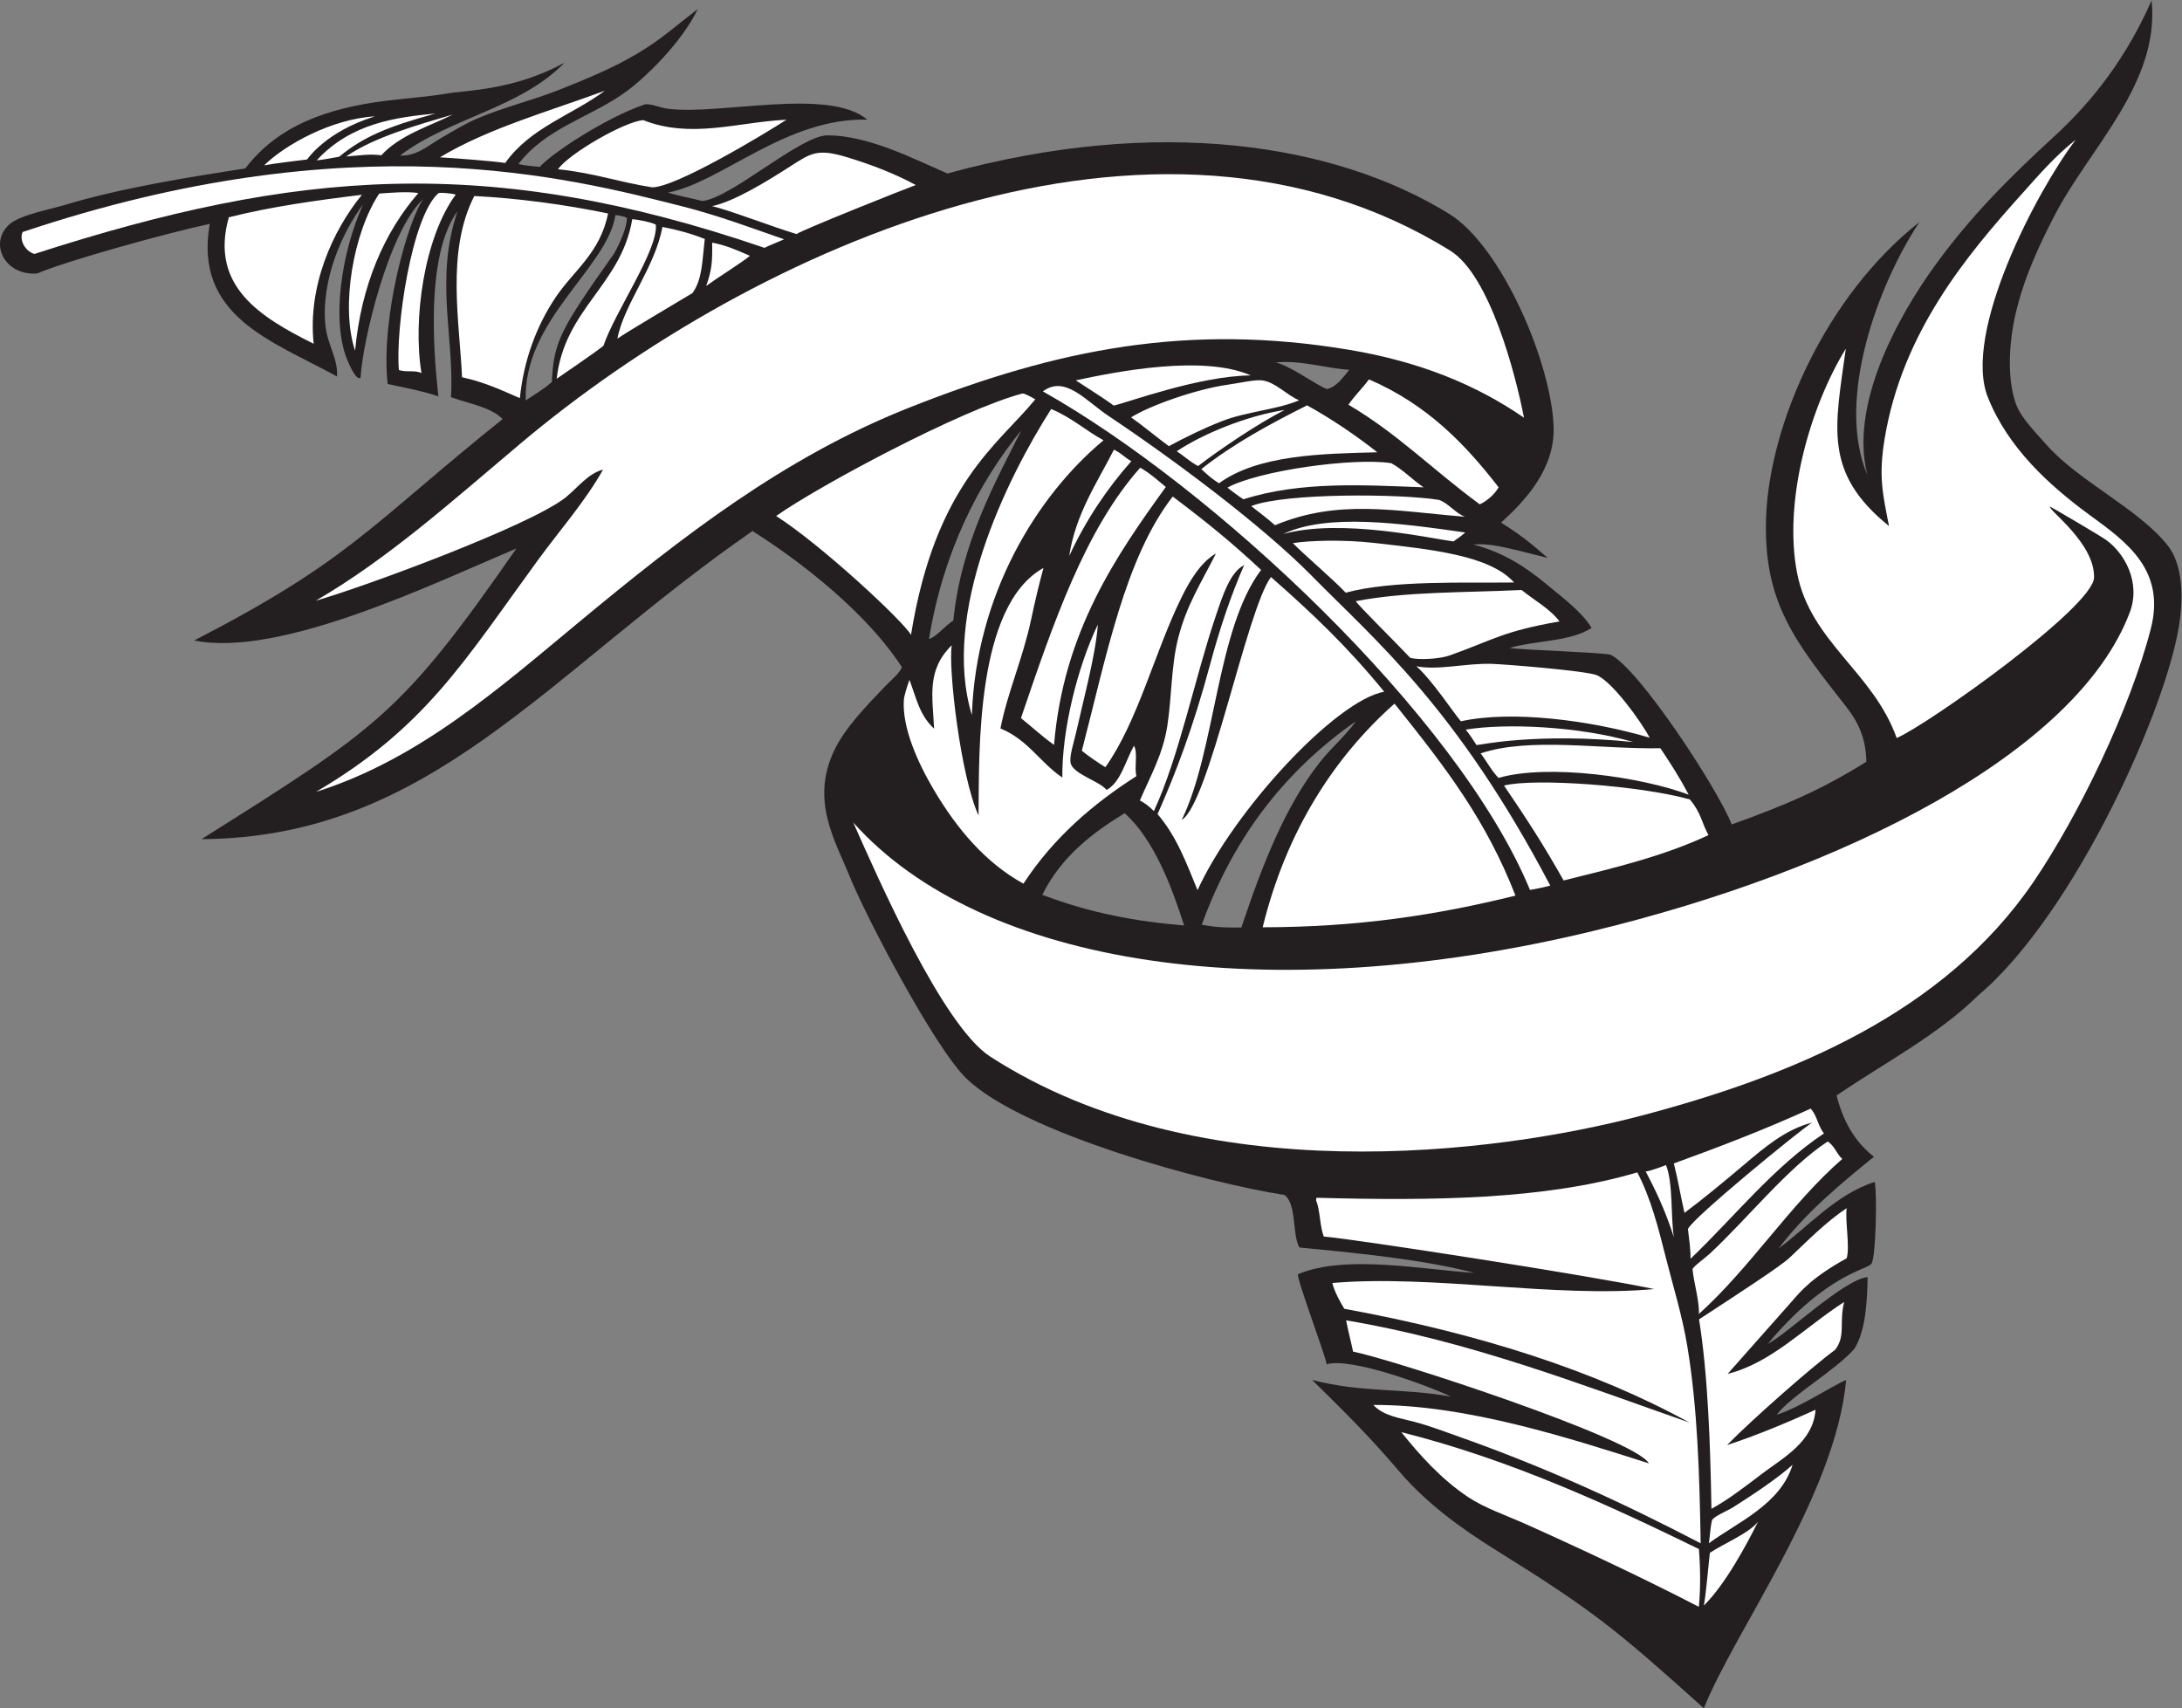 <?xml version="1.0" encoding="UTF-8" standalone="no"?>
<svg
   xmlns:dc="http://purl.org/dc/elements/1.1/"
   xmlns:cc="http://creativecommons.org/ns#"
   xmlns:rdf="http://www.w3.org/1999/02/22-rdf-syntax-ns#"
   xmlns:svg="http://www.w3.org/2000/svg"
   xmlns="http://www.w3.org/2000/svg"
   viewBox="0 0 731.093 572.387"
   height="572.387"
   width="731.093"
   xml:space="preserve"
   id="svg2"
   version="1.1"><rect x="0" y="0" width="731.093" height="572.387" fill="#808080" stroke="none"/><defs
     id="defs6" /><g
     transform="matrix(1.333,0,0,-1.333,0,572.387)"
     id="g10"><g
       transform="scale(0.1)"
       id="g12"><path
         id="path14"
         style="fill:#231f20;fill-opacity:1;fill-rule:evenodd;stroke:none"
         d="m 4694.44,1083.91 c -1.31,-61.66 -4.76,-134.347 -33.13,-180.07 -46.56,-53.879 -159.18,-117.883 -195.52,-166.059 61.34,19.543 137.43,72.035 174.62,87.317 C 4613.59,534.063 4360.06,194.395 4282.75,0 c -218.67,196.438 -276.88,244.785 -520.66,396.199 -93.01,57.778 -177.99,120.813 -243.84,197.883 -80.25,93.926 -133.23,145.254 -219.93,231.121 126.11,-32.644 226.09,-19.773 348.97,-41.863 -55.09,26.211 -251.29,99.765 -312.54,81.211 -4,24.66 -75.46,213.969 -72.31,226.499 120.08,50.76 315.51,10.97 442.95,3.44 -125.9,33.17 -290.83,49.45 -439.18,63.7 -18.43,29.51 -6.41,110.26 -37.77,132.12 -190.69,29.23 -659.34,155.37 -800.35,293.71 -79.83,78.3 -250.96,404.2 -292.85,508.01 -36.02,89.24 -98.22,188.62 -38.81,314.71 27.04,57.38 81.6,113.18 127.51,161.21 12.99,13.58 40.67,36.81 42.84,49.47 -106.77,162.81 -302.58,295.87 -375.29,341.8 -519.69,-360.18 -809.93,-771.13 -1384.896,-774.59 442.742,279.36 500.976,312.67 791.236,730.48 -208.03,-87.53 -593.189,-274.82 -809.721,-231.08 391.77,202.23 437.161,284.78 775.261,556.6 -30.29,30.48 -81.46,37.48 -129.81,55.06 8.92,150.29 -41.44,295.93 16.24,466.85 -96.16,-130.18 -46.33,-461.39 -48.17,-464.92 -33.08,13.07 -126.146,30.37 -127.251,31.27 -18.246,168.71 52.141,414.84 90.261,465.46 -87.413,-79.86 -153.761,-359.51 -158.339,-450.22 -10.789,-6.01 -24.809,25.76 -31.125,39.78 -44.375,98.55 -16.664,278.29 37.699,396.34 -52.672,-69.42 -106.797,-191.77 -94.832,-305.04 5.125,-48.62 32.199,-83.5 29.086,-127.51 -161.199,88.85 -360.992,150.13 -319.871,383.53 -102.871,-21.64 -363.813,-93.94 -433.551,-124.6 -81.113,-6.88 -123.324,75.86 -69.898,123.53 26.328,23.48 100.328,36.98 140.261,48.98 141.59,42.53 308.735,69.38 452.434,91.35 81.738,107.25 204.664,151.67 355.508,170.42 52.168,6.48 102.808,9.64 154.048,18.38 46.38,7.92 165.5,7.47 292.78,77.06 -111.25,-114.77 -287.68,-138.28 -413.15,-233.16 39.8,-2.94 70.76,24.99 101.51,42.86 30.05,17.46 60.59,36.64 93.34,50.51 66.82,28.31 139.6,45.62 207.08,72.46 68.59,27.28 133.69,54.26 194.33,90.3 60.83,36.17 94.16,67.62 151.87,111.95 -38.86,-81.94 -131.77,-174.26 -187.56,-212.95 -88.74,-61.54 -195.67,-87.85 -263.15,-176.73 22.27,-4.76 31.35,-4.66 53.71,-7.19 27.86,32.59 164.63,123.65 264.86,157.46 19.75,1.15 34.1,-8.34 57.82,-11.27 132.69,-16.39 403.09,54.36 500.63,-27.36 -203.65,5.61 -366.7,-157.68 -501.11,-183.3 28.18,-8.82 64.18,-15.19 86.28,-21.23 73.65,7.63 246.64,165.49 315.13,165.12 101.32,-0.56 209.53,-55.92 300.96,-95.95 530.67,145.81 974.7,75.18 1260.95,-101.26 133.3,-82.17 258.75,-378.84 262.75,-537.59 2.64,-104.78 -71.88,-183.85 -132.02,-238.74 45.5,-28.71 68.68,-46.33 117.31,-88.76 -122.01,31.12 -143.93,36.15 -187.34,33.87 78.05,-20.45 134.13,-58.52 183.73,-99.66 43.79,-36.3 89.28,-69.72 113.77,-110.16 -55.52,-35.52 -139.88,-30.66 -206.58,-50.52 43.19,-5.25 214.22,-10.24 253.58,-16.5 70.94,-33.12 269.78,-336.41 305.23,-426.94 136.52,49.1 225.28,87.07 338.38,157.55 -0.81,60.36 -21.65,101.16 -49.7,137.11 -127.13,162.87 -209.73,260.98 -202.31,476.12 8.16,236.34 150.39,558.2 385.56,743.45 -103.01,-154.48 -211.63,-446 -131.01,-635.58 -44.99,174.85 74.06,395.08 173.36,531.01 89.6,122.65 186.65,219.22 295.31,318.84 99.55,91.29 182.65,199.68 245.82,342.81 21.23,-208.66 -156.92,-371.85 -244.27,-541.24 -37.54,-72.78 -76.44,-154.57 -97.91,-247.9 -16.11,-70.05 -21.66,-159.1 0.54,-223.42 12.44,-36.02 46.88,-69.59 77.03,-104.05 80.45,-91.89 236.38,-163.63 306.6,-255.51 31.43,-41.14 38.25,-108.84 29.6,-181.07 -25.25,-210.91 -263.94,-742.73 -506.91,-947.29 -101.6,-100.14 -234.53,-169.09 -356.51,-252.03 15.68,-62.49 44.45,-115.64 93.88,-154.03 -85.14,-69.53 -170.18,-139.21 -239.71,-230.59 71.99,52.69 145.05,136.62 241.75,167.34 6.07,-27.45 3.21,-185.44 -7.98,-205.29 -8.93,-15.8 -111.54,-23.2 -260.63,-201.668 47.68,23.848 190.53,161.498 250.78,167.738 z M 1546.91,3753.29 c 15.54,-1.36 23.29,-4.33 28.72,-6.75 0.85,-23.75 -19.28,-67.46 -32.27,-90.16 -133.79,-189.19 -151.64,-220.05 -156.21,-322.63 -22.85,-19.92 -49.06,-34.96 -65.63,-46.19 -7.17,201.8 204.66,332.01 225.39,465.73 z M 3120.23,1962.58 c -31.09,-0.52 -62.57,-0.49 -99.48,7.14 84.48,232.72 220.05,393.97 387.1,511.14 -25.34,-36.07 -60.08,-64.79 -89.26,-101.52 -86.65,-109.11 -145.23,-257.5 -198.36,-416.76 z m 85.51,1420.09 c 60.35,7.04 123.8,-13.91 185.68,-18.35 -16.38,-19.96 -32.49,-43.17 -56.11,-48.32 -26.76,9.65 -95.83,61.39 -129.57,66.67 z m -638.6,-170.46 c -65.26,-130.12 -151.55,-283.43 -170.82,-477.96 -20.62,-12.68 -43.55,-42.15 -61.2,-46.42 35.45,218.33 124.99,393.65 232.02,524.38 z m 52.72,-1167.41 c 48.03,96.31 125.67,155.38 207,205.08 75.91,-68.03 119.85,-190.14 149.52,-282.21 -120.6,10.03 -235.63,30.94 -356.52,77.13 v 0" /><path
         id="path16"
         style="fill:#ffffff;fill-opacity:1;fill-rule:evenodd;stroke:none"
         d="m 1970.8,3692.52 c -26.74,-12.01 -37.08,-15.08 -49.09,-21.58 -693.64,237.35 -1178.347,196.84 -1835.273,-15.31 -24.766,7.52 -38.531,37.03 -29.383,55.2 831.832,278.87 1376.255,135.62 1654.105,65.43 96.01,-24.24 182.3,-57.1 259.64,-83.74 z M 4187.5,1365.56 c 18.35,-45.32 11.62,-131.58 19.89,-181.53 -23.5,73.2 -49.2,123.87 -70.89,165.5 5.43,-1.3 46.08,13.54 51,16.03 z m -1566.3,1944.6 c 55.95,41.59 107.5,-23.29 165.78,-62.21 158.4,-105.74 383.95,-272.99 511.66,-402.91 157.81,-160.49 362.94,-329.79 597.99,-777.12 -8.35,-2.53 -35.2,-8.35 -50.92,-10.89 -181.69,439.02 -799.27,1014.27 -1224.51,1253.13 v 0" /><path
         id="path18"
         style="fill:#ffffff;fill-opacity:1;fill-rule:evenodd;stroke:none"
         d="m 1775,3575.24 c 14.53,40.67 15.74,61.37 15.04,108.78 35.16,-6.6 59.57,-17.75 94.91,-33.05 -14.7,-13.22 -79.69,-53.84 -109.95,-75.73 z M 3522.31,694.055 c 275.72,-69.192 526.47,-185.793 747.92,-293.813 3.58,-43.269 4.74,-96.004 -0.07,-145.269 -134.47,69.636 -288.23,142.097 -434.11,207.547 -50.32,22.57 -104.04,40.46 -145.89,68.332 -67.6,45.027 -121.87,105.796 -167.85,163.203 z M 2866.06,3118.39 c 24.47,-13.96 43.8,-31.62 64.28,-48.44 -123.24,-170.7 -257.29,-363.09 -280.98,-648.35 -29.75,20.99 -55.22,45.04 -83.15,67.32 80.63,236.88 161.1,473.95 299.85,629.47 z m -178.5,-221.9 c 15.37,104.29 71.29,186.48 112.46,267.24 23.08,-11.92 25.4,-18.85 43.61,-29.01 -60.11,-68.11 -113.28,-145.9 -156.07,-238.23 z m -45.45,369.3 c 51.15,-20.99 85.99,-53.63 131.62,-78.54 -168.22,-140.04 -320.49,-388.59 -330.88,-690.69 -77.67,255.59 85.44,590.75 199.26,769.23 z m 665.91,-1988.73 c 0.34,2.03 0.68,4.07 1.01,6.12 289.45,-7.61 571.97,-5.48 806.44,63.85 34.06,-65.23 52.82,-139.35 71.44,-213.2 18.2,-72.19 41.47,-146.752 54.09,-222.9 25.8,-155.625 30.76,-320.61 33.73,-496.313 -190.71,99.367 -381.42,187.805 -606.53,267.727 -37.44,13.293 -74.4,27.336 -113.24,37.734 -35.67,9.539 -76.76,14.219 -103.03,42.324 235.55,1.192 498.5,-85.254 692.71,-146.828 -35.85,62.824 -643.73,261.074 -743.66,280.996 -5,24.297 -12.14,50.793 -17.43,78.528 310.68,-52.215 589.86,-161.446 863.09,-256.985 -238.94,131.282 -531.29,224.414 -867.68,286.057 -11.94,20.23 -23.71,40.6 -30.11,64.78 250.49,21.77 559.4,-38.24 808.99,-15.21 -157.06,33.3 -753.67,125.8 -830.43,132.01 -10.42,27.62 -8.71,63.89 -19.39,91.31 z M 575.141,3747.71 c 104.172,26.55 221.242,42.84 334.523,56.64 -73.43,-89.78 -136.75,-229.79 -121.207,-374.55 -131.695,65.9 -262.437,143.62 -213.316,317.91 z m 378.144,59.7 c 23.934,1.74 69.915,5.82 98.305,1.31 -85.492,-98.38 -143.91,-231.94 -159.074,-396.24 -37.149,110.94 -3.684,298.44 60.769,394.93 z m 192.215,-2.61 c -79.28,-107.5 -108.32,-313.53 -86.18,-448.41 -17.84,7.92 -36.5,1.12 -56.68,7.38 -9.081,103.95 31.82,386.36 99.64,444.81 6.53,2.01 35.15,-1.02 43.22,-3.78 z m 46.6,-3.6 c 103.29,-4.93 225.94,-20.77 336.27,-43.8 -19.85,-99.77 -86.97,-143.66 -132.42,-211.72 -45.46,-68.09 -79.31,-153.77 -89.23,-252.52 -45.33,19.75 -89.31,40.47 -145.38,52.53 -5.95,138.38 -40.61,315.57 30.76,455.51 z m 472.92,-77.6 c 39.41,-7.78 70.69,-16.24 106.46,-30.29 -6.72,-57.94 -6.2,-100.92 -30.71,-135.86 -35.95,-21.88 -167.06,-99 -188.89,-114.75 15.76,85.48 94.85,179.64 113.14,280.9 z m 285.88,-726.65 c 105.69,74.87 466.37,268.11 619.25,307.96 8.21,-0.55 24.5,-10.71 32.12,-14.62 -90.77,-112.08 -251.12,-210.97 -312.46,-592.33 -16.56,31.87 -223.92,225.43 -338.91,298.99 z m 996.81,48.89 c 88.48,-66.8 146.72,-114.16 222.13,-184.48 -112.34,-148.47 -114.36,-454.67 -199.61,-628.45 69.02,40.97 163.06,528.07 224.36,610.6 106.26,-93.32 191.14,-174.05 284.67,-288.26 -122.33,-22.21 -378.21,-299.34 -469.22,-498.83 -28.52,69.52 -52.7,135.48 -100.5,191.2 45.53,102.18 89.65,218.11 132.05,376.02 24.39,90.87 52.85,175.1 85.67,249.95 -35.47,-18.25 -53.45,-74.88 -71.91,-129.57 -52.34,-155.06 -91.52,-351.8 -155.04,-488.89 -13.5,13.71 -22.32,19.73 -35.17,26.73 24.75,58.35 57.41,114.16 68.84,186.71 11.27,71.41 9.53,151.64 27.52,221.88 21.3,83.13 56.35,135.82 94.85,212.18 -38.91,-22.31 -66.33,-69.06 -87.72,-112.71 -66.5,-135.68 -108.59,-309.54 -190.21,-424.41 -20.93,12.91 -40.78,26.58 -59.17,41.31 61.43,236.06 108.59,484.74 228.46,639.02 z m 557.47,-520.53 c 133.04,-165.91 230.18,-293.63 304.04,-482.57 -201.62,-49.9 -398.45,-79.23 -635.44,-79.63 59.54,242.49 179.53,427.36 331.4,562.2 z M 1589.25,3743.09 c 16.79,-1.43 46.75,-7.45 59.22,-13.67 6.17,-63.67 -102.01,-217.47 -131.82,-304.83 -27.78,-21.66 -96.93,-68.47 -117.4,-82.65 20.16,177.04 162.16,234.79 190,401.15 v 0" /><path
         id="path20"
         style="fill:#ffffff;fill-opacity:1;fill-rule:evenodd;stroke:none"
         d="M 4419.07,469.219 C 4390.98,412.91 4336.82,311.23 4282.7,258.254 c 6.05,32.637 11.1,98.562 15.14,132.398 29.41,20.395 99.97,49.907 121.23,78.567 z m 174.85,955.401 c 17.58,-10.8 22.21,-30.86 36.73,-43.86 -131.35,-114.3 -230.85,-273.18 -360.58,-389.744 2.49,27.634 -13.37,83.264 -15.83,112.724 2.31,7.16 31.55,27.81 44.37,39.8 95.52,89.2 194.78,215.05 295.31,281.08 z M 663.977,3878.38 c 52.257,51.4 168.777,116.56 278.363,123.12 -125.289,-39.04 -169.074,-107.56 -170.606,-108.43 -23.043,-3.05 -74.097,-8.6 -107.757,-14.69 z m 132.074,12.54 c 86.929,94.21 200.304,108.19 298.649,117.74 -122.298,-33.41 -182.88,-59.68 -242.106,-108.62 -12.633,-2.31 -43.699,-8.2 -56.543,-9.12 z m 162.387,12.69 c -30.883,4.23 -55.77,-0.84 -88.422,-2.98 71.007,49.05 181.044,79.62 268.554,105.58 -60.05,-29.79 -133.8,-51.82 -180.132,-102.6 z m 561.912,162.37 c -82.75,-61.56 -187.39,-92.5 -250.43,-181.63 -33.74,4.94 -113.3,11.05 -164.04,14.18 120.45,72.93 278.1,116.78 414.47,167.45 z m -117.81,-197.43 c 27.63,39.45 167.85,120.32 214.31,123.43 120.49,-47.51 236.77,-4.95 360.03,1.1 -54.65,-35.42 -277.7,-170.09 -337.71,-170.01 -85.59,13.61 -146.94,36.31 -236.63,45.48 z m 387.17,-92.78 c 56.81,12 139.31,63.27 195.86,99.49 52.86,33.85 68.42,46.53 145.37,22.96 61.35,-18.78 120.65,-41.78 170.88,-69.35 -23.72,-8.34 -286.96,-113.21 -299.55,-123.23 -53.77,15.75 -175.5,62.29 -212.56,70.13 z m 914.3,-437.9 c 100.31,21.6 319.51,65.27 439.78,12.47 -131.82,-1.46 -315.32,-70.26 -344.48,-75.81 -22.94,17.41 -76.4,50.74 -95.3,63.34 z m 139.09,-92.98 c 45.63,29.1 163.28,70.95 243.29,82.16 30.4,4.26 68.66,13.35 86.72,10.72 33.58,-4.88 60.95,-36.99 92.33,-49.98 -55.13,-23.65 -132.97,-28.33 -194.35,-52.56 -47.02,-18.57 -88.32,-38.77 -133.11,-62.75 -32.23,23.71 -62.05,49.14 -94.88,72.41 z m 114.77,-85.16 c 64.49,43.07 174.67,88.82 271.13,103.78 -68.75,-35.32 -161.8,-98.3 -217.56,-141.01 -20.28,10.68 -35.3,25.12 -53.57,37.23 z m 327.46,115.32 c 61.27,-33.53 125.24,-77.32 176.56,-117.96 -140.26,-3.52 -299.82,-6.4 -397.91,-77.95 -16.89,10.41 -30.96,22.82 -44.38,35.7 80.96,64.07 172.5,113.32 265.73,160.21 z m 292.81,-206.03 c -149.05,5.62 -308.73,15.86 -452.63,-30.09 -7.94,4.38 -40.38,28.89 -40.32,29.27 76.62,42.63 317.3,76.28 411.85,61.5 29.55,-16.36 50.11,-39.09 81.1,-60.68 z m -433.19,-47.25 c 83.66,33.61 377.56,31.31 471.96,15.61 23.73,-8.03 40.52,-32.9 65.3,-42.32 -177.39,14.29 -317.48,45.22 -477.51,-21.31 -15.59,14.02 -42.7,35.04 -59.75,48.02 z m 104.72,-93.07 c 40.4,6.59 126.49,9.45 204.54,0.53 141.56,-16.18 290.56,-30.76 351.47,-99.42 -122.28,-1.73 -304.93,6.32 -423.19,-25.68 -29.42,31.51 -106.85,97.68 -132.82,124.57 z m 670.13,-196.78 c -143.16,-25.04 -165.1,-45.91 -276.82,-85.76 -24.13,-8.62 -78.3,-11.79 -98.45,-5.63 -37.94,40.45 -128.72,129.41 -136.73,142.31 127.99,24.66 276.06,21.2 416.74,28.09 30.49,-24.95 72.88,-48.26 95.26,-79.01 z m 226.65,-292.28 c -147.15,43.54 -346.09,69.68 -474.38,41.25 -16.1,17.87 -71.72,102.82 -111.96,138.35 55.01,-10.97 124.17,8.06 189.47,6.02 35.26,-1.1 234.2,-17.31 262.71,-28.03 39.41,-14.79 113.5,-118.06 134.16,-157.59 z m -462.13,20.34 c 98.86,16.37 282.36,9.04 421.28,-31.28 -244.96,24.88 -390.61,-8.35 -394.36,-7.54 -11.73,17.69 -11.74,18.88 -26.92,38.82 z m 489.18,-46.87 c 26.45,-39.52 46.89,-71.11 71.14,-116.71 -117.62,44.35 -352.51,78.35 -478.11,42.19 -18.05,18.61 -28.61,40.36 -44.98,61.71 124.25,41.23 300.14,10.16 451.95,12.81 z m 120.9,-218.29 c -114.56,-53.51 -234.52,-81.77 -364.23,-114.07 -48.92,87.29 -93.78,156.37 -149.79,238.58 75.73,19.47 343.36,-0.03 467.14,-34.92 29.45,-35.24 29.38,-58.55 46.88,-89.59 z m 256.65,-687.56 c 16.49,-16.99 18.38,-44.41 33.68,-62.23 -126.64,-84.42 -224.59,-208.98 -335.59,-315.27 0.49,24.12 -3.58,49.27 -6.43,74.82 10.72,27.24 283.27,249.78 311.93,267.48 -67.02,-16.9 -120.75,-63.47 -171.89,-106.63 -51.46,-43.44 -96.29,-80.75 -148.75,-120.2 -9.42,40.92 -16.41,83.99 -26.71,124.26 117.06,42.46 232.65,86.96 343.76,137.77 z m 90.66,-250.24 c -4.44,-30.85 8.57,-97.37 0.01,-125.87 -88.11,-48.67 -116.55,-83.96 -136.51,-106.95 -11.13,-12.82 -162.55,-183.153 -162.69,-183.653 110.58,27.644 193.43,116.894 292.79,180.603 -13.18,-52.947 4.65,-84.888 -22.75,-120.291 -54.52,-39.406 -211.82,-177.722 -271.55,-239.343 68.61,22.214 151.87,56.636 222.38,88.777 -5.42,-80.742 -82.7,-121.434 -133.62,-160.184 -44.22,-33.656 -86.3,-66.125 -128.01,-88.769 -2.7,161.621 -8.87,337.976 -31.15,476.172 104.64,68.328 205.44,134.108 227.45,154.828 44.12,41.53 91.73,90.48 143.65,124.68 z M 4505.77,612.051 c -30.47,-99.5 -137.87,-144.141 -210.45,-197.278 2.6,15.5 3.64,40.391 7.97,58 4.98,9.954 40.63,24.563 52.52,32.137 50.17,31.945 111.49,72.387 149.96,107.141 v 0" /><path
         id="path22"
         style="fill:#ffffff;fill-opacity:1;fill-rule:evenodd;stroke:none"
         d="m 3225.18,2951.65 c 111.71,52.48 291.81,27.37 457.79,3.89 -10.61,-9.58 -21.49,-16.59 -29.75,-22.61 -55.42,7.11 -282.61,58.92 -428.04,18.72 z m -877.29,-489.27 c -3.97,82.53 -19.07,147.05 44.36,209.64 -9.16,-57.79 22.2,-329.45 67.38,-427.92 1.68,160.44 -7.64,527.2 163.16,622.29 -11.49,-42.64 -20.47,-80.07 -31.11,-130.08 -20.79,-97.76 -60.01,-185.07 -76.98,-273.42 69.5,-28.53 99.29,-85.44 155.58,-123.41 -1.51,118.34 37.85,277.7 89.22,384.62 -5.2,-74.28 -34.56,-181.63 -54.54,-270.87 -5.74,-25.57 -18.75,-63.51 -13.26,-79.57 9.04,-26.45 72.44,-43.67 89.8,-65.28 35.59,19.35 47.13,72.38 68.83,111.2 10.45,-19.49 0.15,-53.82 6.13,-76.51 -109.16,-69.86 -207.99,-154.2 -284.08,-270.37 -94.96,52.46 -166.56,136.91 -224.97,235.62 -41.43,70 -80.24,157.7 -75.52,226.48 0.66,9.66 7.44,31.82 14.07,50.32 17.2,-45.35 24.82,-88.53 61.93,-122.74 z m 1093.01,877.97 c 146.73,-63.24 242.14,-163.14 325.98,-271.32 -10.86,-18.78 -29.27,-34.16 -47.38,-42.79 -118.43,86.81 -205.91,177.31 -330.11,250.35 15.74,23.26 35.18,41.33 51.51,63.76 v 0" /><path
         id="path24"
         style="fill:#ffffff;fill-opacity:1;fill-rule:evenodd;stroke:none"
         d="m 2144.71,2226.44 c 322.93,-361.5 1040.54,-470.74 1860.04,-272.53 625.6,151.3 1214.5,445.89 1348.52,800.59 28.75,76.11 -13.86,150.45 -60.72,183.11 -15.81,11.02 -137.26,82.53 -140.28,83.13 -1.05,-11.37 113.12,-92.76 111.25,-178.44 -1.61,-74.03 -415.19,-368.15 -496.12,-403.49 -58.92,165.78 -216.43,241.63 -250.17,414.03 -35.62,182.08 32.63,418.87 122.35,564.68 -27.52,-198.55 -56.76,-312.29 108.56,-445.86 -16.13,81.62 -26.51,125.18 -11.1,218.89 44.03,267.94 206.44,461.62 344.74,615.7 44.19,49.23 83.25,94.96 135.81,136.58 -98.44,-129.14 -285.45,-486.05 -220.94,-647.68 50.33,-126.06 152.08,-220.03 258.65,-297.86 88.94,-64.97 188.7,-136.06 151.02,-283.08 -51.38,-200.5 -180.8,-469.17 -294.75,-636.61 -225.09,-330.74 -607.96,-488.57 -988.51,-588.62 -361.38,-95.03 -1105.64,-192.05 -1634.1,149.09 -119.99,77.46 -282.87,450.32 -344.25,588.37 z M 793.633,2783.99 c 181.726,105.37 345.597,252.86 514.467,394.93 590.05,496.92 1595.67,945.47 2337.4,484.79 98.88,-61.39 163.52,-308.64 185.11,-419.71 -119.59,82.42 -261.65,141.08 -440.22,170.82 -402.62,67.06 -730.92,3.04 -1106.35,-146.02 -313.49,-124.45 -569.88,-324.16 -825.25,-535.69 -201.89,-167.23 -405.57,-348.33 -664.489,-429.59 275.489,161.95 372.439,328.77 557.859,582.61 55.52,76 118.47,146.94 163.72,227.52 -37.84,-9.98 -62.95,-44.66 -93.34,-69.39 -87.16,-70.93 -514.95,-228.31 -628.907,-260.27 v 0" /></g></g></svg>
